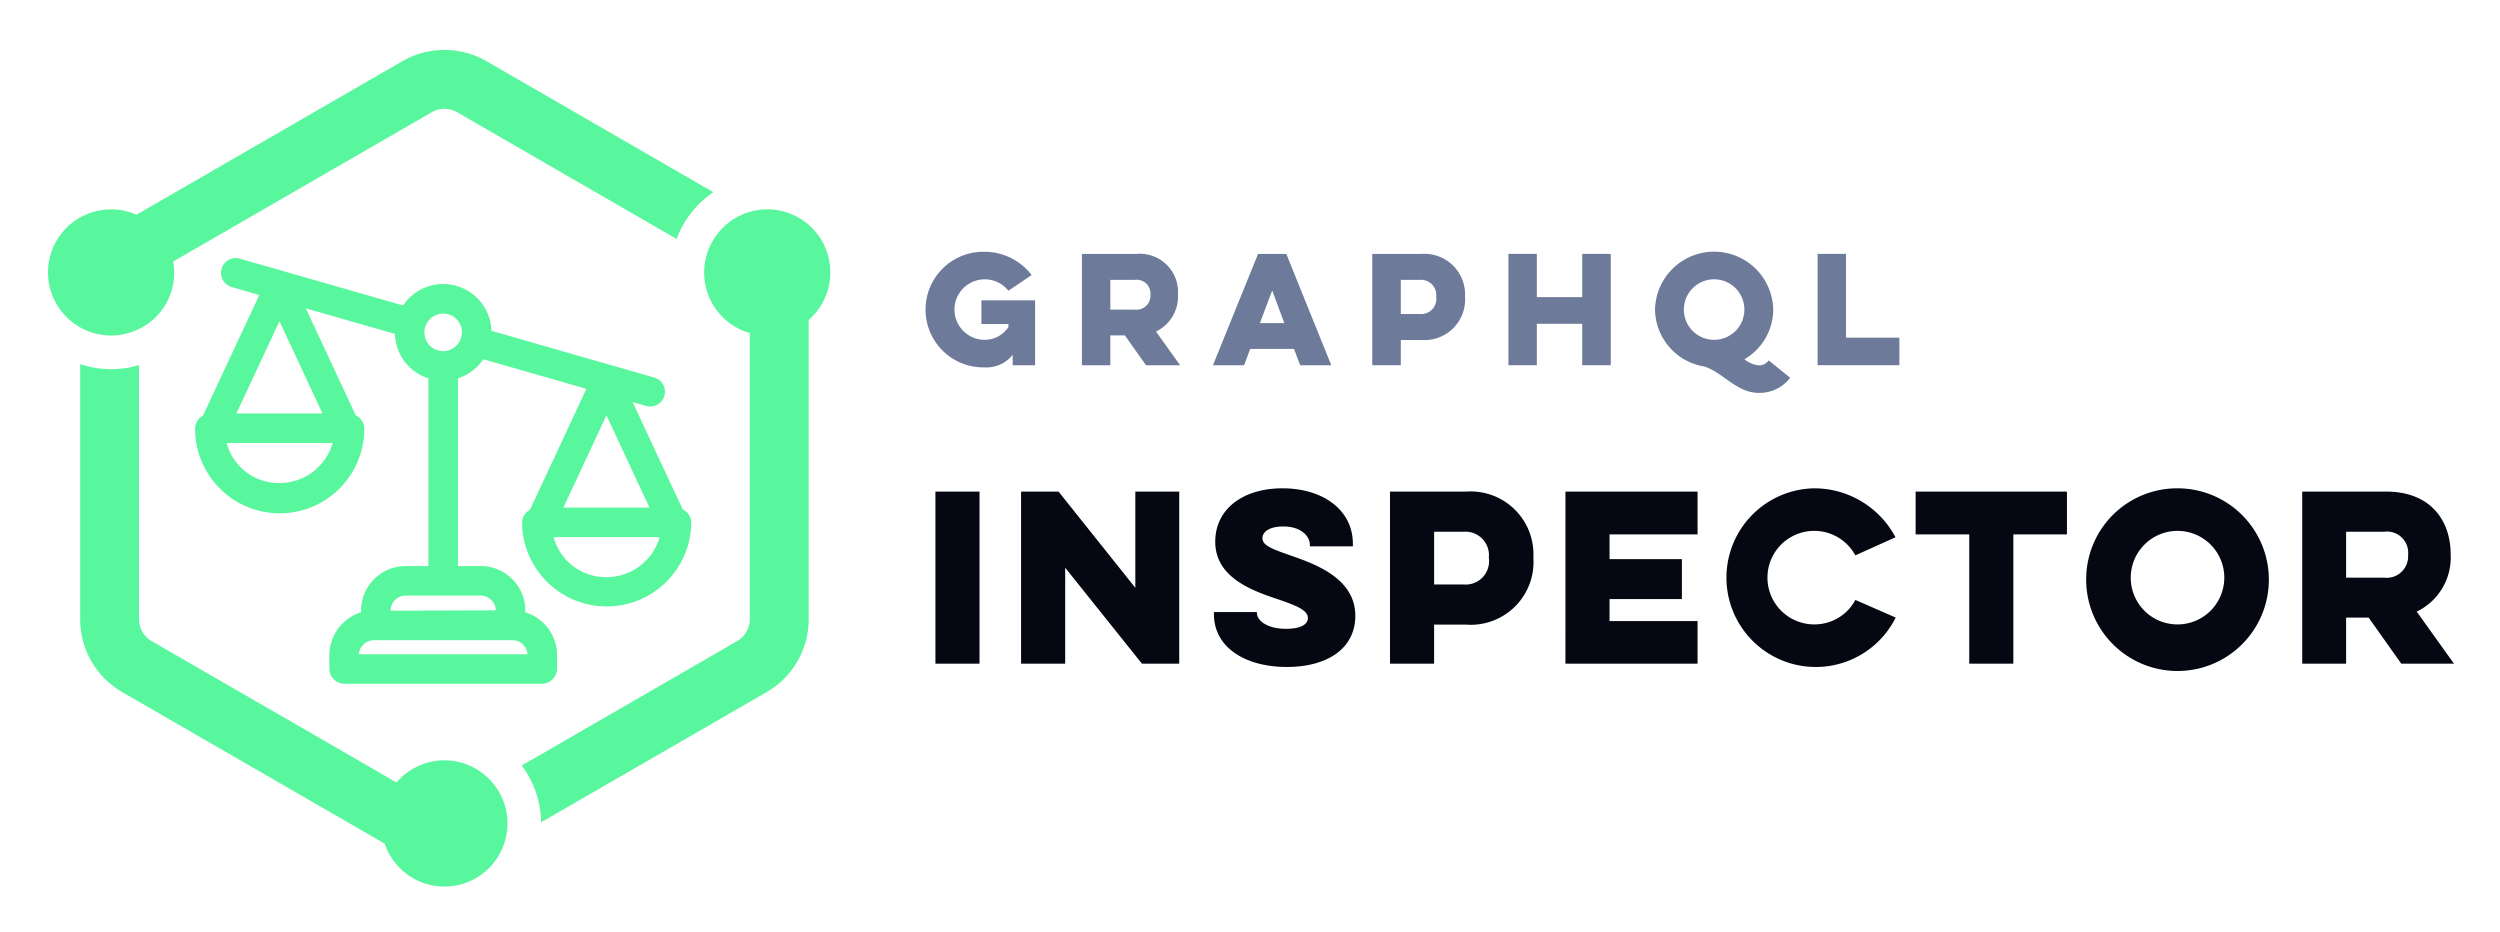 <svg xmlns="http://www.w3.org/2000/svg" role="img" viewBox="-3.85 -3.60 200.46 74.71"><title>GraphQL Inspector Service logo</title><defs><style>.cls-1{fill:#59f79d;fill-rule:evenodd}</style></defs><path d="M36.845 62.427a4.956 4.956 0 0 1-.066.775c-.005.032-.009.063-.014.095a5.052 5.052 0 0 1-9.766.75L5.951 51.896a6.745 6.745 0 0 1-3.372-5.841V25.59a7.673 7.673 0 0 0 4.721.081v20.385a2.026 2.026 0 0 0 1.012 1.751L27.947 59.142a5.042 5.042 0 0 1 7.913.296c.016.023.034.045.05.067q.097.138.184.281c.023.037.045.073.067.11.052.089.1.179.146.271a3.691 3.691 0 0 1 .071.149c.04.085.077.172.112.259.025.063.047.125.07.189.028.08.056.161.079.242.024.078.041.157.06.234.018.074.037.147.051.221.02.098.032.197.046.296.007.06.019.118.024.177.015.162.024.325.024.491zm25.884-44.181a5.04 5.04 0 0 1-1.736 3.805v24.003a6.744 6.744 0 0 1-3.372 5.841L39.538 62.336a7.708 7.708 0 0 0-1.555-4.554L55.26 47.806a2.027 2.027 0 0 0 1.012-1.751v-22.951a5.042 5.042 0 0 1-2.667-7.853c.009-.013.019-.027.029-.04a5.093 5.093 0 0 1 .376-.446l.018-.02a5.082 5.082 0 0 1 .926-.76c.035-.023.072-.043.108-.066.134-.08.271-.156.412-.224.042-.02.083-.041.125-.06a4.676 4.676 0 0 1 .545-.212l.001-.001a5.055 5.055 0 0 1 6.584 4.822zM2.579 22.651a5.055 5.055 0 0 1 4.512-9.034L28.414 1.307a6.747 6.747 0 0 1 6.745 0l18.189 10.502A7.79 7.79 0 0 0 50.404 15.56L32.798 5.396a2.024 2.024 0 0 0-2.024 0L10.037 17.37a5.021 5.021 0 0 1-3.236 5.62c-.015.005-.031.012-.045.016-.154.054-.309.102-.468.142-.032.008-.063.017-.096.024-.146.034-.295.06-.444.081-.041.005-.081.013-.122.018a5.022 5.022 0 0 1-.567.034 5.063 5.063 0 0 1-.61-.041c-.053-.006-.106-.016-.16-.024-.154-.024-.304-.053-.454-.091-.045-.012-.092-.022-.138-.035a5.071 5.071 0 0 1-1.119-.463z" class="cls-1"/><path d="M15.104 29.554l3.453-7.395 3.453 7.395zm7.716 2.37a4.421 4.421 0 0 1-4.258 3.208h-.035a4.335 4.335 0 0 1-4.205-3.208zm4.648 13.442v-.027a1.207 1.207 0 0 1 1.231-1.179h5.975a1.207 1.207 0 0 1 1.231 1.179zm2.795-21.822a1.507 1.507 0 1 1 2.903-.197.843.843 0 0 0-.055.18 1.503 1.503 0 0 1-1.426 1.028h-.002a1.505 1.505 0 0 1-1.421-1.011zm-5.336 25.319a1.21 1.21 0 0 1 1.228-1.127h11.061a1.21 1.21 0 0 1 1.229 1.127zM41.324 37.101l3.452-7.394 3.453 7.394H41.324zm7.717 2.37a4.422 4.422 0 0 1-4.258 3.207h-.035a4.335 4.335 0 0 1-4.205-3.207h8.498zm1.856-2.22l-4.019-8.61 1.097.315a1.185 1.185 0 0 0 .653-2.278l-13.069-3.751a3.873 3.873 0 0 0-7.089-2.034L15.399 17.145a1.185 1.185 0 1 0-.653 2.278l2.196.631-4.518 9.677a1.19 1.19 0 0 0-.63 1.046 6.783 6.783 0 0 0 13.566 0 1.19 1.19 0 0 0-.683-1.072l-4.006-8.582 7.145 2.05a3.864 3.864 0 0 0 2.687 3.565v15.051h-1.803a3.579 3.579 0 0 0-3.6 3.549v.159a3.62 3.62 0 0 0-2.543 3.417v1.124a1.229 1.229 0 0 0 1.217 1.192h15.833a1.231 1.231 0 0 0 1.212-1.204v-1.116a3.62 3.62 0 0 0-2.543-3.414v-.159a3.579 3.579 0 0 0-3.601-3.549H32.871v-15.052a3.897 3.897 0 0 0 2.031-1.53l8.269 2.372-4.528 9.7a1.187 1.187 0 0 0-.631 1.046 6.784 6.784 0 0 0 13.567-.001 1.193 1.193 0 0 0-.683-1.072z" class="cls-1"/><path fill="#050713" d="M71.156 35.82v13.795h3.537V35.82zm10.405 13.795v-7.694l6.155 7.694h2.989V35.82h-3.52v7.711l-6.155-7.711h-3.007v13.795zm11.926-4.139v.159c0 2.706 2.547 4.245 5.854 4.245 3.148 0 5.483-1.415 5.483-4.103 0-2.938-3.071-4.09-4.998-4.77l-.63-.221c-1.302-.463-1.818-.742-1.818-1.235 0-.46.478-.937 1.68-.937 1.433 0 2.122.796 2.122 1.468v.124h3.449v-.195c0-2.741-2.423-4.457-5.642-4.457-3.148 0-5.394 1.645-5.394 4.28 0 2.68 2.554 3.778 4.683 4.502l.393.132c1.663.566 2.352.92 2.352 1.503 0 .407-.424.849-1.751.849-1.609 0-2.335-.725-2.335-1.256v-.088zm14.119 4.139h3.537v-3.131h2.547a5.036 5.036 0 0 0 5.412-5.377 5.039 5.039 0 0 0-5.412-5.288h-6.084zm5.89-10.577a1.886 1.886 0 0 1 2.034 2.087 1.874 1.874 0 0 1-2.034 2.14h-2.352v-4.227zm8.177 10.577h10.594V46.202h-7.057v-1.769h5.801V41.232h-5.801v-1.981h7.057v-3.431H121.674zm23.246-5.111a3.699 3.699 0 0 1-3.307 1.963 3.75 3.75 0 1 1 3.307-5.536l3.219-1.45a7.374 7.374 0 0 0-6.526-3.926 7.164 7.164 0 1 0 6.544 10.364zm4.834-5.253h4.298v10.364h3.537V39.251h4.298v-3.431h-12.133v3.431zm13.677 3.467a7.324 7.324 0 1 0 7.322-7.163 7.293 7.293 0 0 0-7.322 7.163zm3.573 0a3.75 3.75 0 1 1 3.75 3.75 3.74 3.74 0 0 1-3.75-3.75zm13.748-6.898v13.795h3.52v-3.696h1.804l2.618 3.696H192.92l-2.989-4.174a4.811 4.811 0 0 0 2.724-4.581c0-2.741-1.627-5.041-5.164-5.041h-6.739zm6.544 3.219a1.704 1.704 0 0 1 1.946 1.857 1.724 1.724 0 0 1-1.946 1.822h-3.024v-3.679z"/><path fill="#6d7a99" d="M74.845 22.379h2.163v.252a2.297 2.297 0 0 1-1.911 1.019 2.426 2.426 0 1 1 1.911-3.937l1.865-1.259a4.776 4.776 0 0 0-3.777-1.865 4.636 4.636 0 1 0 0 9.27 2.678 2.678 0 0 0 2.255-1.007v.835h1.797v-5.207h-4.303zm8.058-5.619v8.926h2.277v-2.392h1.167l1.694 2.392h2.735l-1.934-2.701a3.113 3.113 0 0 0 1.762-2.964 3.065 3.065 0 0 0-3.342-3.262zm4.234 2.083a1.102 1.102 0 0 1 1.259 1.202 1.116 1.116 0 0 1-1.259 1.179h-1.957V18.843zm9.889-2.083l-3.616 8.926h2.495l.492-1.305h3.513l.492 1.305h2.495l-3.605-8.926zm2.106 5.55h-1.957l.984-2.621zm7.051 3.376h2.289V23.661h1.648a3.258 3.258 0 0 0 3.502-3.479 3.261 3.261 0 0 0-3.502-3.422h-3.937zm3.811-6.844a1.221 1.221 0 0 1 1.316 1.35 1.212 1.212 0 0 1-1.316 1.385h-1.522V18.843zm13.025-2.083v3.468h-3.639v-3.468h-2.277v8.926h2.277v-3.319h3.639v3.319h2.289v-8.926zm5.838 4.463a4.688 4.688 0 0 0 3.96 4.566c1.545.515 2.586 2.117 4.383 2.117a3.109 3.109 0 0 0 2.495-1.213l-1.728-1.396a.941.941 0 0 1-.778.401 2.135 2.135 0 0 1-1.167-.492 4.617 4.617 0 0 0 2.312-3.983 4.739 4.739 0 0 0-9.476 0zm2.312 0a2.426 2.426 0 1 1 2.426 2.426 2.42 2.42 0 0 1-2.426-2.426zm10.725 4.463v-8.926h2.277v6.718h4.28v2.209z"/></svg>